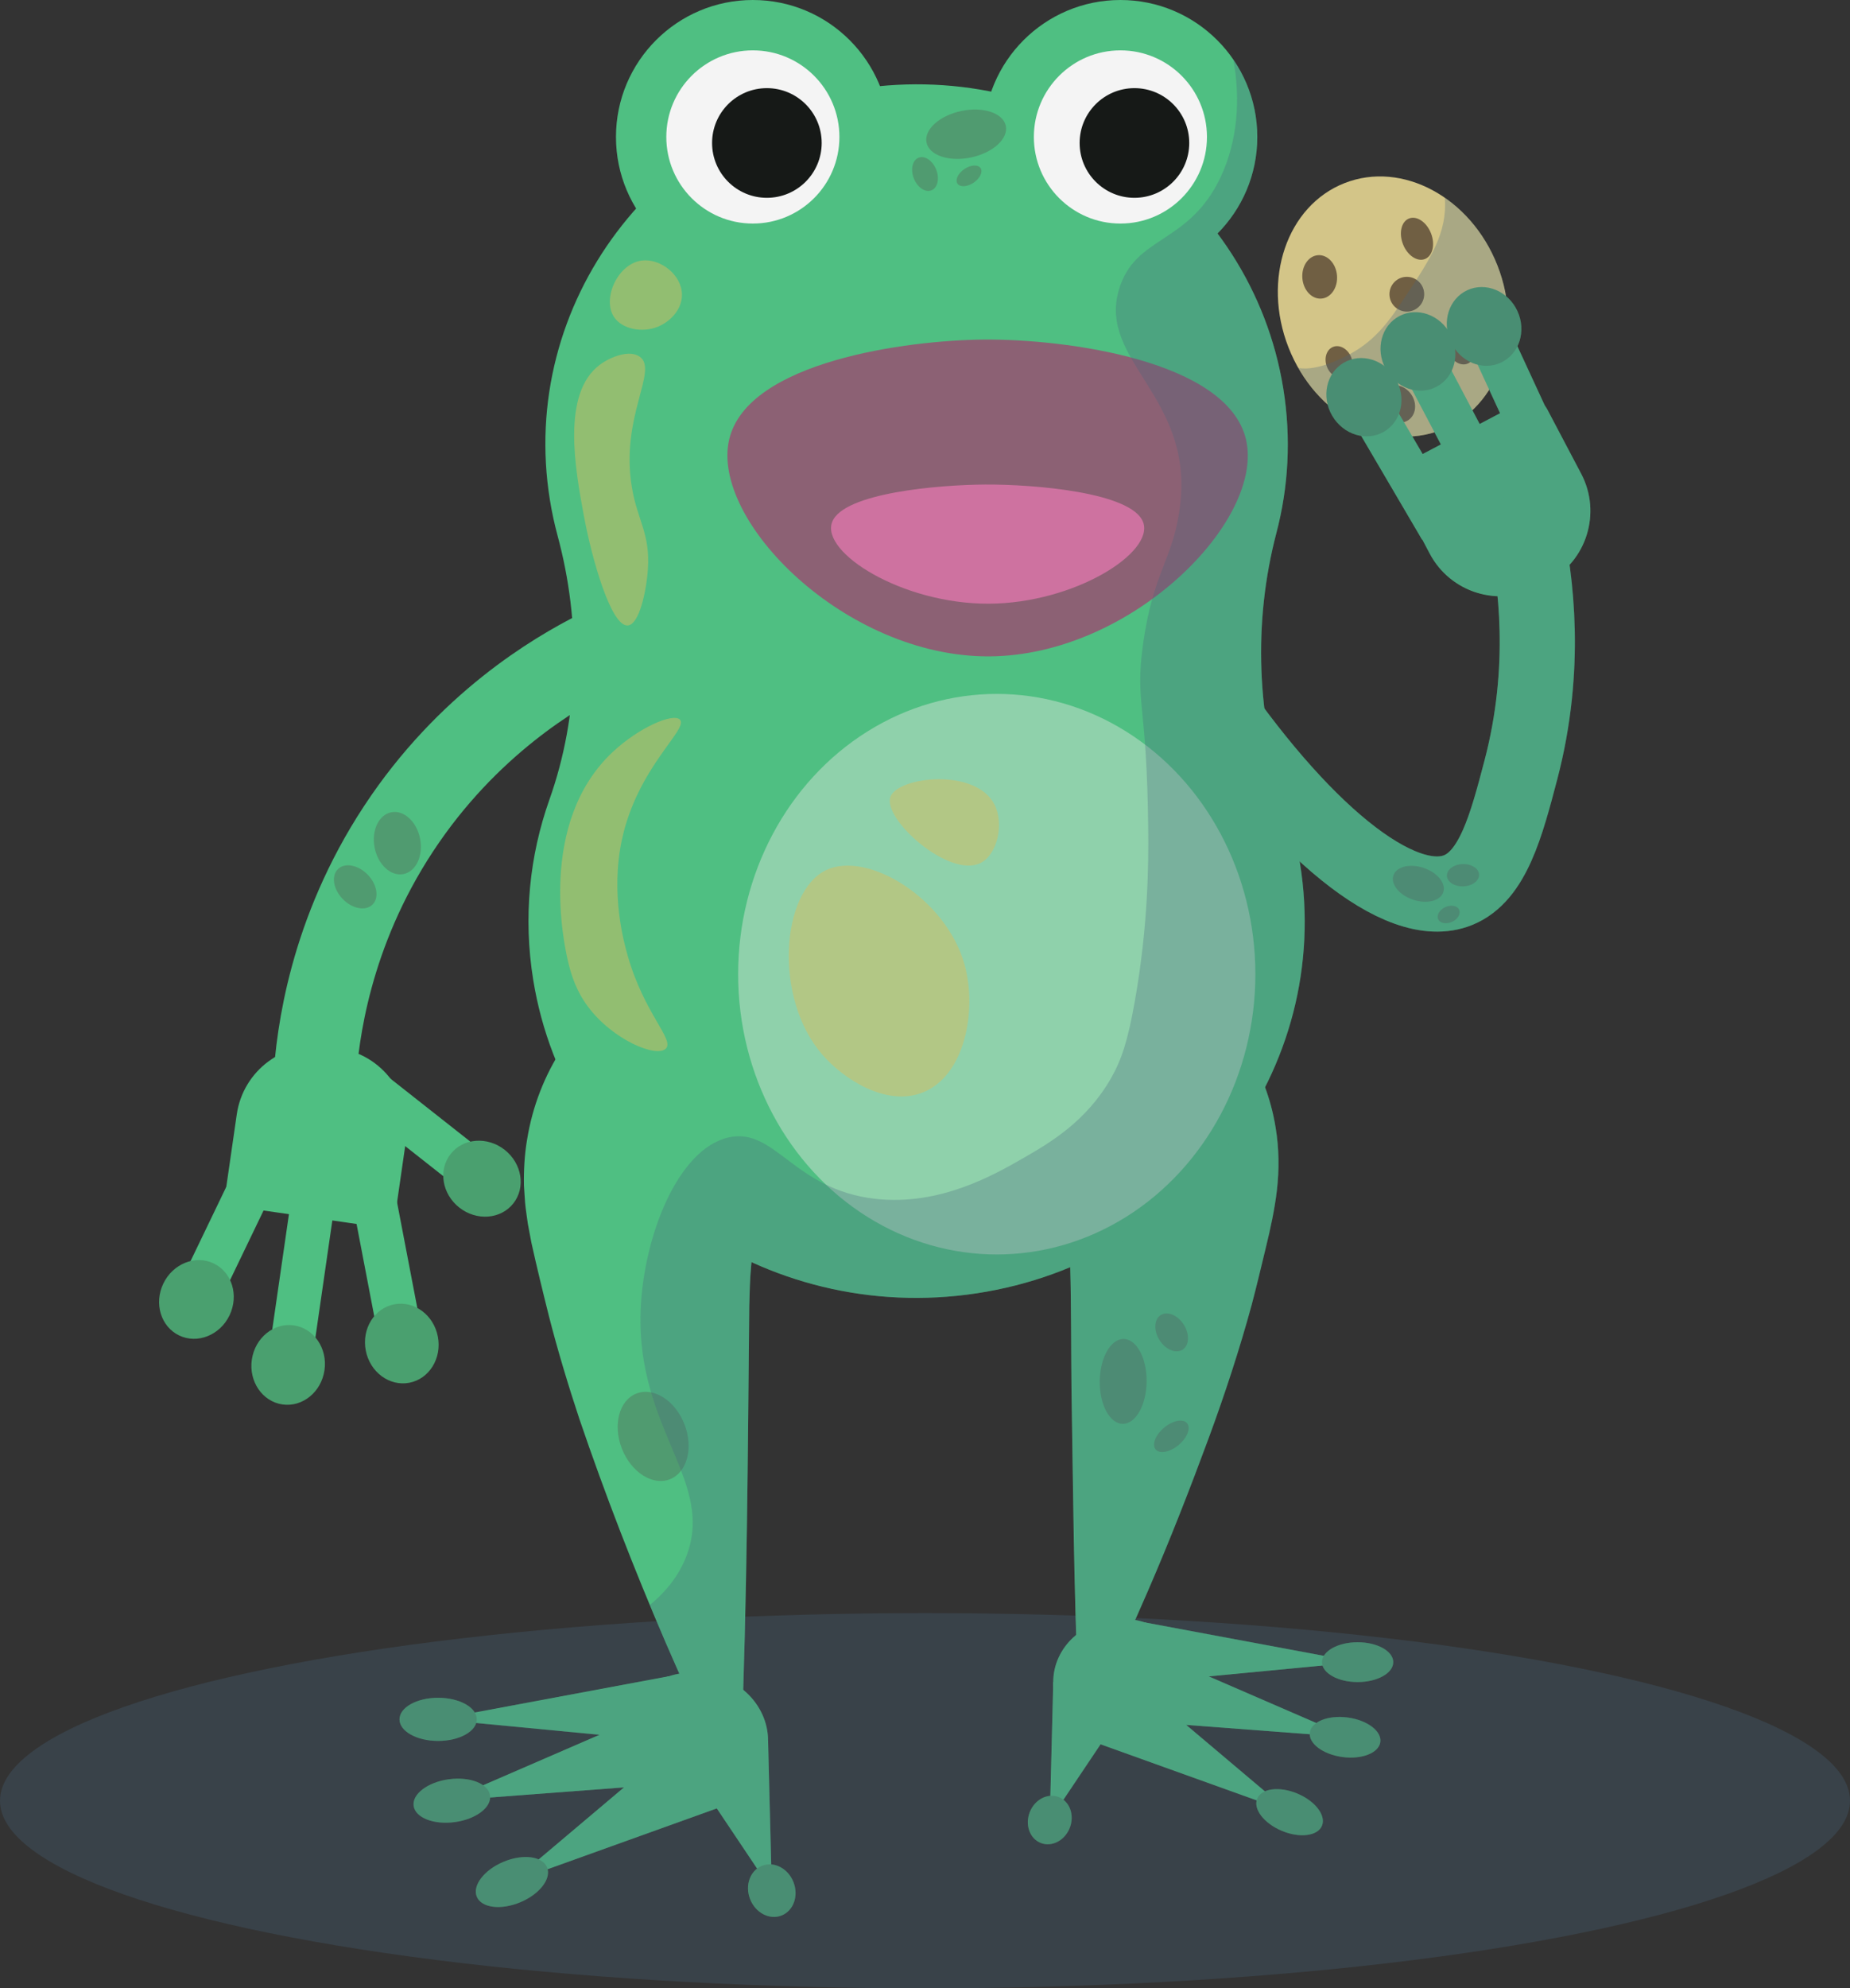 <svg xmlns="http://www.w3.org/2000/svg" viewBox="0 0 923.21 991.69"><rect x="0" y="0" width="923.21" height="991.69" fill="#333333" stroke="none"/><defs><style>.cls-1{fill:#f4f4f4;}.cls-2{fill:#8c6174;}.cls-3{fill:#d3c588;}.cls-4{fill:#8fd1ab;}.cls-5{isolation:isolate;}.cls-6{fill:#d6bf61;mix-blend-mode:soft-light;opacity:.5;}.cls-7{fill:#4aa06f;}.cls-8{stroke-width:41.21px;}.cls-8,.cls-9{fill:none;stroke:#4fbf82;stroke-linecap:round;stroke-miterlimit:10;}.cls-10{fill:#48667c;opacity:.3;}.cls-9{stroke-width:37.5px;}.cls-11{fill:#ce72a0;}.cls-12{fill:#161917;}.cls-13{fill:#4fbf82;}.cls-14{fill:#705f43;}.cls-15{fill:#509b70;}</style></defs><g class="cls-5"><g id="Layer_2"><g id="Layer_1-2"><g><ellipse class="cls-10" cx="461.61" cy="898.12" rx="461.61" ry="93.57"></ellipse><g><g><g><ellipse class="cls-3" cx="695.14" cy="152.84" rx="56" ry="66.12" transform="translate(-7.76 264.7) rotate(-21.44)"></ellipse><ellipse class="cls-14" cx="658.56" cy="138.12" rx="8.67" ry="10.86" transform="translate(-9.17 54.99) rotate(-4.75)"></ellipse><circle class="cls-14" cx="702.05" cy="146.74" r="8.67"></circle><ellipse class="cls-14" cx="707.12" cy="119.05" rx="7.5" ry="10.86" transform="translate(5.42 266.74) rotate(-21.44)"></ellipse><ellipse class="cls-14" cx="728.95" cy="172.83" rx="6.83" ry="9.16" transform="translate(-12.72 278.45) rotate(-21.44)"></ellipse><ellipse class="cls-14" cx="697.38" cy="201.49" rx="8.37" ry="9.72" transform="translate(7.13 426.21) rotate(-34.15)"></ellipse><ellipse class="cls-14" cx="668.25" cy="180.56" rx="6.5" ry="8.15" transform="translate(-19.76 256.79) rotate(-21.44)"></ellipse></g><path class="cls-13" d="m126.61,521.98h66.85c5.13,0,9.3,4.17,9.3,9.3v36.26c0,22.02-17.88,39.89-39.89,39.89h-5.66c-22.02,0-39.89-17.88-39.89-39.89v-36.26c0-5.13,4.17-9.3,9.3-9.3Z" transform="translate(237.59 1146.5) rotate(-171.77)"></path><rect class="cls-13" x="182.39" y="594.87" width="21.88" height="75.59" transform="translate(502.3 1217.64) rotate(169.15)"></rect><rect class="cls-13" x="100.88" y="587.61" width="21.88" height="63.73" transform="translate(-56.18 1226.13) rotate(-154.29)"></rect><rect class="cls-13" x="139.55" y="595.49" width="21.88" height="85.9" transform="translate(208.04 1291.85) rotate(-171.77)"></rect><rect class="cls-13" x="198.09" y="525.44" width="21.88" height="75.29" transform="translate(780.71 747.34) rotate(128.23)"></rect><ellipse class="cls-7" cx="240.52" cy="587.89" rx="18.32" ry="19.92" transform="translate(-370.12 413.02) rotate(-51.77)"></ellipse><ellipse class="cls-7" cx="200.51" cy="670.1" rx="18.32" ry="19.92" transform="translate(-122.55 49.72) rotate(-10.85)"></ellipse><ellipse class="cls-7" cx="143.79" cy="680.77" rx="19.92" ry="18.32" transform="translate(-550.54 725.62) rotate(-81.77)"></ellipse><ellipse class="cls-7" cx="98.03" cy="648.12" rx="19.92" ry="18.32" transform="translate(-528.46 455.27) rotate(-64.29)"></ellipse><g><path class="cls-13" d="m716.5,210.93h66.85c5.13,0,9.3,4.17,9.3,9.3v36.26c0,22.02-17.88,39.89-39.89,39.89h-5.66c-22.02,0-39.89-17.88-39.89-39.89v-36.26c0-5.13,4.17-9.3,9.3-9.3Z" transform="translate(-31.76 378.92) rotate(-27.79)"></path><rect class="cls-13" x="688.98" y="193.15" width="21.88" height="75.59" transform="translate(-20.61 386.08) rotate(-30.41)"></rect><rect class="cls-13" x="743.02" y="159.84" width="21.88" height="63.73" transform="translate(-10.81 334.29) rotate(-24.83)"></rect><rect class="cls-13" x="716.13" y="170.47" width="21.88" height="85.9" transform="translate(-15.64 363.62) rotate(-27.79)"></rect><ellipse class="cls-7" cx="680.63" cy="198.09" rx="18.32" ry="19.92" transform="translate(-6.63 371.79) rotate(-30.41)"></ellipse><ellipse class="cls-7" cx="707.59" cy="175.25" rx="18.32" ry="19.92" transform="translate(-.09 350.14) rotate(-27.79)"></ellipse><ellipse class="cls-7" cx="740.61" cy="162.85" rx="18.32" ry="19.92" transform="translate(.07 326.02) rotate(-24.83)"></ellipse></g><path class="cls-8" d="m297.84,325.1c-20.53,10.37-64.65,36.12-98.96,88.26-34.28,52.1-40.49,102.75-41.9,125.71"></path><path class="cls-9" d="m760.98,263.28c5.62,25.96,11.34,69.88-2,120.67-7.27,27.66-13.9,52.93-31.33,60-29.06,11.78-79.57-30.47-127.5-101.7"></path><path class="cls-13" d="m461,495.62c-16.31,25.14-36.85,48.7-52.44,72.78-3.87,6.14-7.11,11.58-9.46,16.38-3.78,7.28-5.73,11.85-10.97,16.82-.8.79-1.88,1.1-2.96,1.34,0,0-.41.21-.41.21-.29.16-.6.28-.94.49l-.96.91c-.17.16-.35.3-.52.49l-.47.74s-1.01,1.51-1.01,1.51c-.28.42-.69,1.45-.93,1.96,0,0-.95,2.07-.95,2.07-4.56,12.76-4.71,26.73-5.08,40.14-.69,72.83-1.06,146.45-4.01,219.28-.32,6.64-9.43,8.85-12.58,2.69-9.02-17.9-17.28-36.05-25.18-54.33-15.73-36.56-30.14-73.64-42.98-111.33-5.36-16.11-10.98-34.69-15.16-51.13-3.06-12.16-6.08-24.54-8.79-36.79-.42-2.36-1.37-7.12-1.79-9.48-.39-3.04-1.11-7.43-1.37-10.48-.1-1.82-.5-6.82-.57-8.61-.14-7.53.27-15.24,1.53-22.7,10.89-67.84,76.08-109.32,141.66-103.03,12.39,1.22,24.41,3.99,36.08,8.67,5.9,2.34,11.73,5.1,17.57,8.83,4.24,2.71,5.45,8.38,2.69,12.58h0Z"></path><ellipse class="cls-13" cx="346.13" cy="868.3" rx="37.17" ry="34.18"></ellipse><polygon class="cls-13" points="218.64 857.54 333.77 836.05 340.66 876.42 383.3 868.3 385.18 942.94 357.7 901.95 255.47 938.67 311.39 891.47 223.3 898.12 299.19 865.24 218.64 857.54"></polygon><ellipse class="cls-7" cx="218.64" cy="857.54" rx="19.28" ry="10.76"></ellipse><ellipse class="cls-7" cx="225.45" cy="898.12" rx="19.24" ry="10.78" transform="translate(-117.52 37.99) rotate(-7.65)"></ellipse><ellipse class="cls-7" cx="255.47" cy="938.67" rx="19" ry="10.92" transform="translate(-343.39 172.03) rotate(-22.77)"></ellipse><ellipse class="cls-7" cx="385.18" cy="942.94" rx="11.62" ry="13.32" transform="translate(-316.89 204.97) rotate(-21.35)"></ellipse><path class="cls-13" d="m456.41,483.53c41.52-25.09,95.53-21.37,135.12,6.68,23.75,16.46,40.4,43.23,45.05,72.21,1.73,10.29,1.83,21.03.62,31.36-1.09,9.21-3.19,18.98-5.38,27.93-2.3,9.51-4.65,19.46-7.16,28.94-5.97,22.02-13.46,44.78-21.32,66.15-9.54,25.84-19.55,51.46-30.51,76.73-7.29,16.86-14.91,33.61-23.23,50.12-2.8,5.49-11.28,3.87-11.6-2.48-2.15-49.67-2.5-99.96-3.3-149.6-.2-17.42-.1-41.62-.61-58.99-.21-7.83-.63-15.83-2.42-23.47-.44-2.41-1.32-4.94-2.07-7.26,0,0-.88-1.91-.88-1.91-.21-.45-.6-1.42-.86-1.81-.2-.34-1.17-1.7-1.37-2.07-.52-.48-.9-.85-1.37-1.29-.47-.27-.82-.41-1.25-.64,0,0-.44-.1-.44-.1-.27-.08-.45-.12-.72-.21-.64-.2-1.08-.47-1.57-.92-1.56-1.45-2.95-3.06-4.14-4.81-2.07-2.79-3.69-6.31-5.98-10.71-5.54-11.11-13.33-22.25-21.61-33.58-7.71-10.5-17.3-22.85-25.64-34.36-3.2-4.4-6.51-9-9.85-14.32-2.54-3.88-1.42-9.11,2.48-11.6h0Z"></path><ellipse class="cls-13" cx="559.9" cy="838.93" rx="34.29" ry="31.53"></ellipse><polygon class="cls-13" points="677.5 829.01 571.29 809.19 564.94 846.43 525.61 838.93 523.87 907.79 549.22 869.98 643.54 903.85 591.95 860.31 673.21 866.45 603.2 836.11 677.5 829.01"></polygon><ellipse class="cls-7" cx="677.5" cy="829.01" rx="17.78" ry="9.93"></ellipse><ellipse class="cls-7" cx="671.22" cy="866.45" rx="9.94" ry="17.75" transform="translate(-276.85 1416.38) rotate(-82.35)"></ellipse><ellipse class="cls-7" cx="643.54" cy="903.85" rx="10.07" ry="17.52" transform="translate(-438.94 1147.41) rotate(-67.23)"></ellipse><ellipse class="cls-7" cx="523.87" cy="907.79" rx="12.29" ry="10.72" transform="translate(-512.35 1065.17) rotate(-68.65)"></ellipse><path class="cls-13" d="m648.73,430.59c-1.58-9.78-3.92-19.27-6.94-28.41-14.61-44.2-16.6-91.49-4.8-136.47,5.99-22.83,7.41-47.19,3.41-71.93-15.84-97.93-110.6-164.88-211.67-149.53-101.06,15.35-170.15,107.18-154.31,205.11.98,6.06,2.26,12,3.83,17.81,11.71,43.4,10.98,89.21-4.07,131.64-9.92,27.97-13.15,58.64-8.09,89.9,16.56,102.39,115.64,172.39,221.3,156.34,105.66-16.05,177.9-112.06,161.34-214.45Z"></path><path class="cls-2" d="m621.76,219.05c9.67,40.48-57.04,107.87-127.94,108.32-71.82.46-139.55-67.81-129.9-108.32,9.24-38.79,88.79-49.37,126.97-49.69,41.08-.35,121.49,10.45,130.87,49.69Z"></path><path class="cls-11" d="m570.43,260.36c5.82,15.23-34.32,40.57-76.99,40.74-43.22.17-83.98-25.51-78.17-40.74,5.56-14.59,53.43-18.57,76.4-18.69,24.72-.13,73.11,3.93,78.75,18.69Z"></path><ellipse class="cls-4" cx="497.41" cy="485.88" rx="129.06" ry="139.79"></ellipse><circle class="cls-13" cx="559.12" cy="68.31" r="68.31"></circle><circle class="cls-1" cx="559.12" cy="68.31" r="43.19"></circle><circle class="cls-12" cx="566.12" cy="71.31" r="27.35"></circle><circle class="cls-13" cx="375.7" cy="68.31" r="68.31"></circle><circle class="cls-1" cx="375.7" cy="68.31" r="43.19"></circle><circle class="cls-12" cx="382.7" cy="71.31" r="27.35"></circle><ellipse class="cls-15" cx="325.97" cy="716.39" rx="16.75" ry="22.95" transform="translate(-238.47 167.86) rotate(-21.35)"></ellipse><g><ellipse class="cls-15" cx="560.51" cy="688.98" rx="21.17" ry="11.7" transform="translate(-135.08 1241.28) rotate(-89.32)"></ellipse><ellipse class="cls-15" cx="584.54" cy="716.39" rx="10.21" ry="5.64" transform="translate(-323.27 540.95) rotate(-39.85)"></ellipse><ellipse class="cls-15" cx="584.69" cy="664.55" rx="7.18" ry="10.21" transform="translate(-264.1 413.47) rotate(-32.18)"></ellipse></g><g><ellipse class="cls-15" cx="707.8" cy="440.81" rx="8.36" ry="13.13" transform="translate(63.88 970.58) rotate(-71.36)"></ellipse><ellipse class="cls-15" cx="730.07" cy="436.54" rx="8.03" ry="5.56" transform="translate(-15 26.12) rotate(-2.03)"></ellipse><ellipse class="cls-15" cx="722.92" cy="456.16" rx="5.75" ry="4.04" transform="translate(-123.74 338.44) rotate(-24.34)"></ellipse></g><g><ellipse class="cls-15" cx="198.31" cy="420.53" rx="11.57" ry="15.71" transform="translate(-77.46 46.2) rotate(-11.13)"></ellipse><ellipse class="cls-15" cx="177.27" cy="442.31" rx="8.7" ry="12.36" transform="translate(-257.47 247.22) rotate(-43.99)"></ellipse></g><ellipse class="cls-15" cx="482.14" cy="66.92" rx="20.22" ry="11.84" transform="translate(-3.41 101.22) rotate(-11.94)"></ellipse><ellipse class="cls-15" cx="483.57" cy="87.72" rx="6.95" ry="4.11" transform="translate(33.41 284.93) rotate(-33.94)"></ellipse><ellipse class="cls-15" cx="461.61" cy="86.77" rx="6" ry="8.75" transform="translate(.23 174.76) rotate(-21.44)"></ellipse></g><path class="cls-10" d="m789.04,236.24l-16.9-32.07c-.32-.6-.7-1.15-1.12-1.66l-13.78-29.78c2.2-4.48,2.68-9.97.89-15.34-1.31-3.94-3.66-7.25-6.58-9.68-.87-5.11-2.28-10.26-4.28-15.35-5.67-14.43-15.09-26.03-26.25-33.76,1.31,17.57-7.18,30.41-19.7,49.33-7.48,11.3-14.38,21.48-27.67,28.67-2.7,1.46-16.02,8.66-25.69,6.93,4.02,7.02,8.98,13.16,14.59,18.2.3,1.17.68,2.33,1.19,3.47,3.01,6.75,9.06,11.18,15.54,12.17l30.35,51.7.11-.07,3.72,7.06c6.87,13.04,20.07,20.69,33.87,21.23,2.65,27.87.5,55.3-6.48,81.88-5.13,19.54-11.52,43.85-20.24,47.39-5.2,2.11-18.22-1.06-37.84-16.92-16.36-13.23-34.02-32.45-51.79-56.29-3.42-29.22-1.51-58.91,6.03-87.65,5.99-22.83,7.41-47.18,3.41-71.93-4.68-28.93-16.25-55.14-32.82-77.34,12.27-12.35,19.85-29.35,19.85-48.13,0-14.37-4.45-27.7-12.03-38.7,3.75,19.74,2.21,40.84-6.42,59.01-15.98,33.63-42.68,28.59-50.67,56-10.3,35.33,36.8,53.1,30.67,106.67-3.19,27.9-13.6,33.05-18.67,70.67-3.92,29.13,2.06,27.98,2.67,92,.16,16.39.06,47.35-6.67,85.33-3.57,20.19-6.75,29.52-12,38.67-12.24,21.32-30.22,31.94-43.28,39.44-14.86,8.54-41.96,24.11-74.05,20.56-40.98-4.54-50.11-35.83-73.33-30.67-25.59,5.69-42.73,49.94-44,86.67-2.05,59.18,37.55,85.15,22.67,122.67-4.04,10.18-10.79,17.92-18.05,23.87,2.58,6.22,5.19,12.42,7.85,18.61,2.26,5.23,4.56,10.46,6.89,15.67-1.79.32-3.54.76-5.22,1.31h0s-96.86,18.07-96.86,18.07c-2.56-4.27-9.76-7.35-18.27-7.35-10.65,0-19.28,4.82-19.28,10.76s8.63,10.76,19.28,10.76c9.53,0,17.43-3.87,18.98-8.95l61.56,5.89-58.14,25.19c-3.84-2.72-10.37-3.97-17.44-2.94-10.51,1.54-18.21,7.55-17.19,13.41,1.02,5.87,10.36,9.38,20.88,7.84,9.81-1.44,17.16-6.76,17.28-12.23l66.82-5.05-42.58,35.93c-4.53-1.99-11.69-1.53-18.58,1.64-9.52,4.38-14.9,12.23-12.01,17.55,2.89,5.32,12.95,6.08,22.47,1.7,8.65-3.97,13.86-10.81,12.58-16.02l84.43-30.32,20.12,30.01c-3.66,2.82-5.41,8.07-4.03,13.45,1.83,7.11,8.4,11.77,14.69,10.4s9.91-8.24,8.08-15.35c-1.54-5.99-6.45-10.22-11.72-10.6l-1.55-61.58c0-10.13-4.8-19.23-12.41-25.49,2.04-63.68,2.4-127.82,3-191.36.2-7.25.34-14.66,1.15-21.96,33.83,15.44,72.63,21.58,112.36,15.55,16.44-2.5,32.06-6.93,46.68-13.02,0,.19.01.38.02.57.51,17.37.41,41.57.61,58.99.66,41.08,1.03,82.6,2.35,123.85-7.02,5.77-11.44,14.16-11.44,23.5l-1.43,56.8c-4.86.35-9.39,4.25-10.81,9.77-1.68,6.56,1.66,12.9,7.46,14.16,5.8,1.26,11.87-3.04,13.56-9.59,1.28-4.97-.34-9.81-3.72-12.41l18.56-27.68,77.89,27.97c-1.18,4.8,3.62,11.11,11.6,14.78,8.79,4.04,18.07,3.33,20.73-1.57,2.67-4.9-2.3-12.15-11.08-16.19-6.35-2.92-12.96-3.35-17.14-1.51l-39.28-33.15,61.64,4.65c.11,5.05,6.89,9.96,15.94,11.28,9.7,1.42,18.32-1.82,19.26-7.23.94-5.41-6.16-10.95-15.86-12.38-6.52-.96-12.55.2-16.09,2.71l-53.63-23.24,56.79-5.43c1.43,4.68,8.71,8.25,17.51,8.25,9.82,0,17.78-4.44,17.78-9.93s-7.96-9.93-17.78-9.93c-7.85,0-14.5,2.84-16.86,6.78l-89.35-16.67h0c-1.56-.5-3.17-.9-4.82-1.2,2.15-4.81,4.27-9.62,6.36-14.45,10.96-25.26,20.97-50.89,30.51-76.73,7.86-21.38,15.35-44.13,21.32-66.15,2.51-9.48,4.86-19.42,7.16-28.94,2.19-8.94,4.29-18.72,5.38-27.93,1.21-10.33,1.11-21.08-.62-31.36-1.1-6.88-2.89-13.64-5.29-20.17,16.95-33.43,23.84-72.07,17.43-111.67-.05-.32-.11-.63-.16-.94,3.57,3.27,7.11,6.32,10.61,9.15,21.33,17.25,40.7,25.92,57.83,25.91,6.19,0,12.09-1.13,17.68-3.4,26.13-10.6,34.05-40.72,42.42-72.61,9.13-34.75,11.17-70.66,6.15-107.05,10.92-12.08,13.79-30.23,5.78-45.42Zm-79.08-9.81l-5.18-8.83c3.72-.24,7.43-.9,11.06-2.02l3.2,6.06-9.08,4.79Zm28.44-14.99l-3.63-6.89c3.19-3,6-6.42,8.37-10.18l5.42,11.71-10.16,5.36Z"></path><path class="cls-6" d="m320.31,129.95c-11.98,1.5-19.85,18.86-14,28,4.04,6.32,14.27,8.15,22,5,5.85-2.38,12.07-8.34,12-16-.09-10.01-10.88-18.14-20-17Z"></path><path class="cls-6" d="m299.31,181.95c-19.16,14.34-12.25,51.93-8,75,3.96,21.5,13.62,55.72,22,55,5.72-.49,9.27-17.14,10-28,1.21-18.12-5.17-24.04-8-41-5.85-35.07,13.36-58.14,4-65-4.94-3.62-14.4-.19-20,4Z"></path><path class="cls-6" d="m305.62,375.19c-37.52,35.42-24.03,95.94-22.37,103.38,1.72,7.71,4.32,15.63,10.07,23.38,12.43,16.77,34.45,25.82,39,21,4.27-4.52-10.71-17.19-19-46-2-6.95-8.7-31.18-3-58,7.7-36.22,33.37-55.24,29-60-3.27-3.56-20.6,3.88-33.69,16.24Z"></path><path class="cls-6" d="m412.31,433.95c-22.55,10.74-26.46,63.73-2,92,10.51,12.15,31.76,26.09,50,19,21.51-8.36,27.34-41.47,21-64-9.28-32.98-48.45-56.78-69-47Z"></path><path class="cls-6" d="m444.35,397.41c-4.07,10.98,29.35,40.91,45,33,8.39-4.24,11.78-19.4,7-29-9.29-18.66-48.28-14.06-52-4Z"></path></g></g></g></g></g></svg>